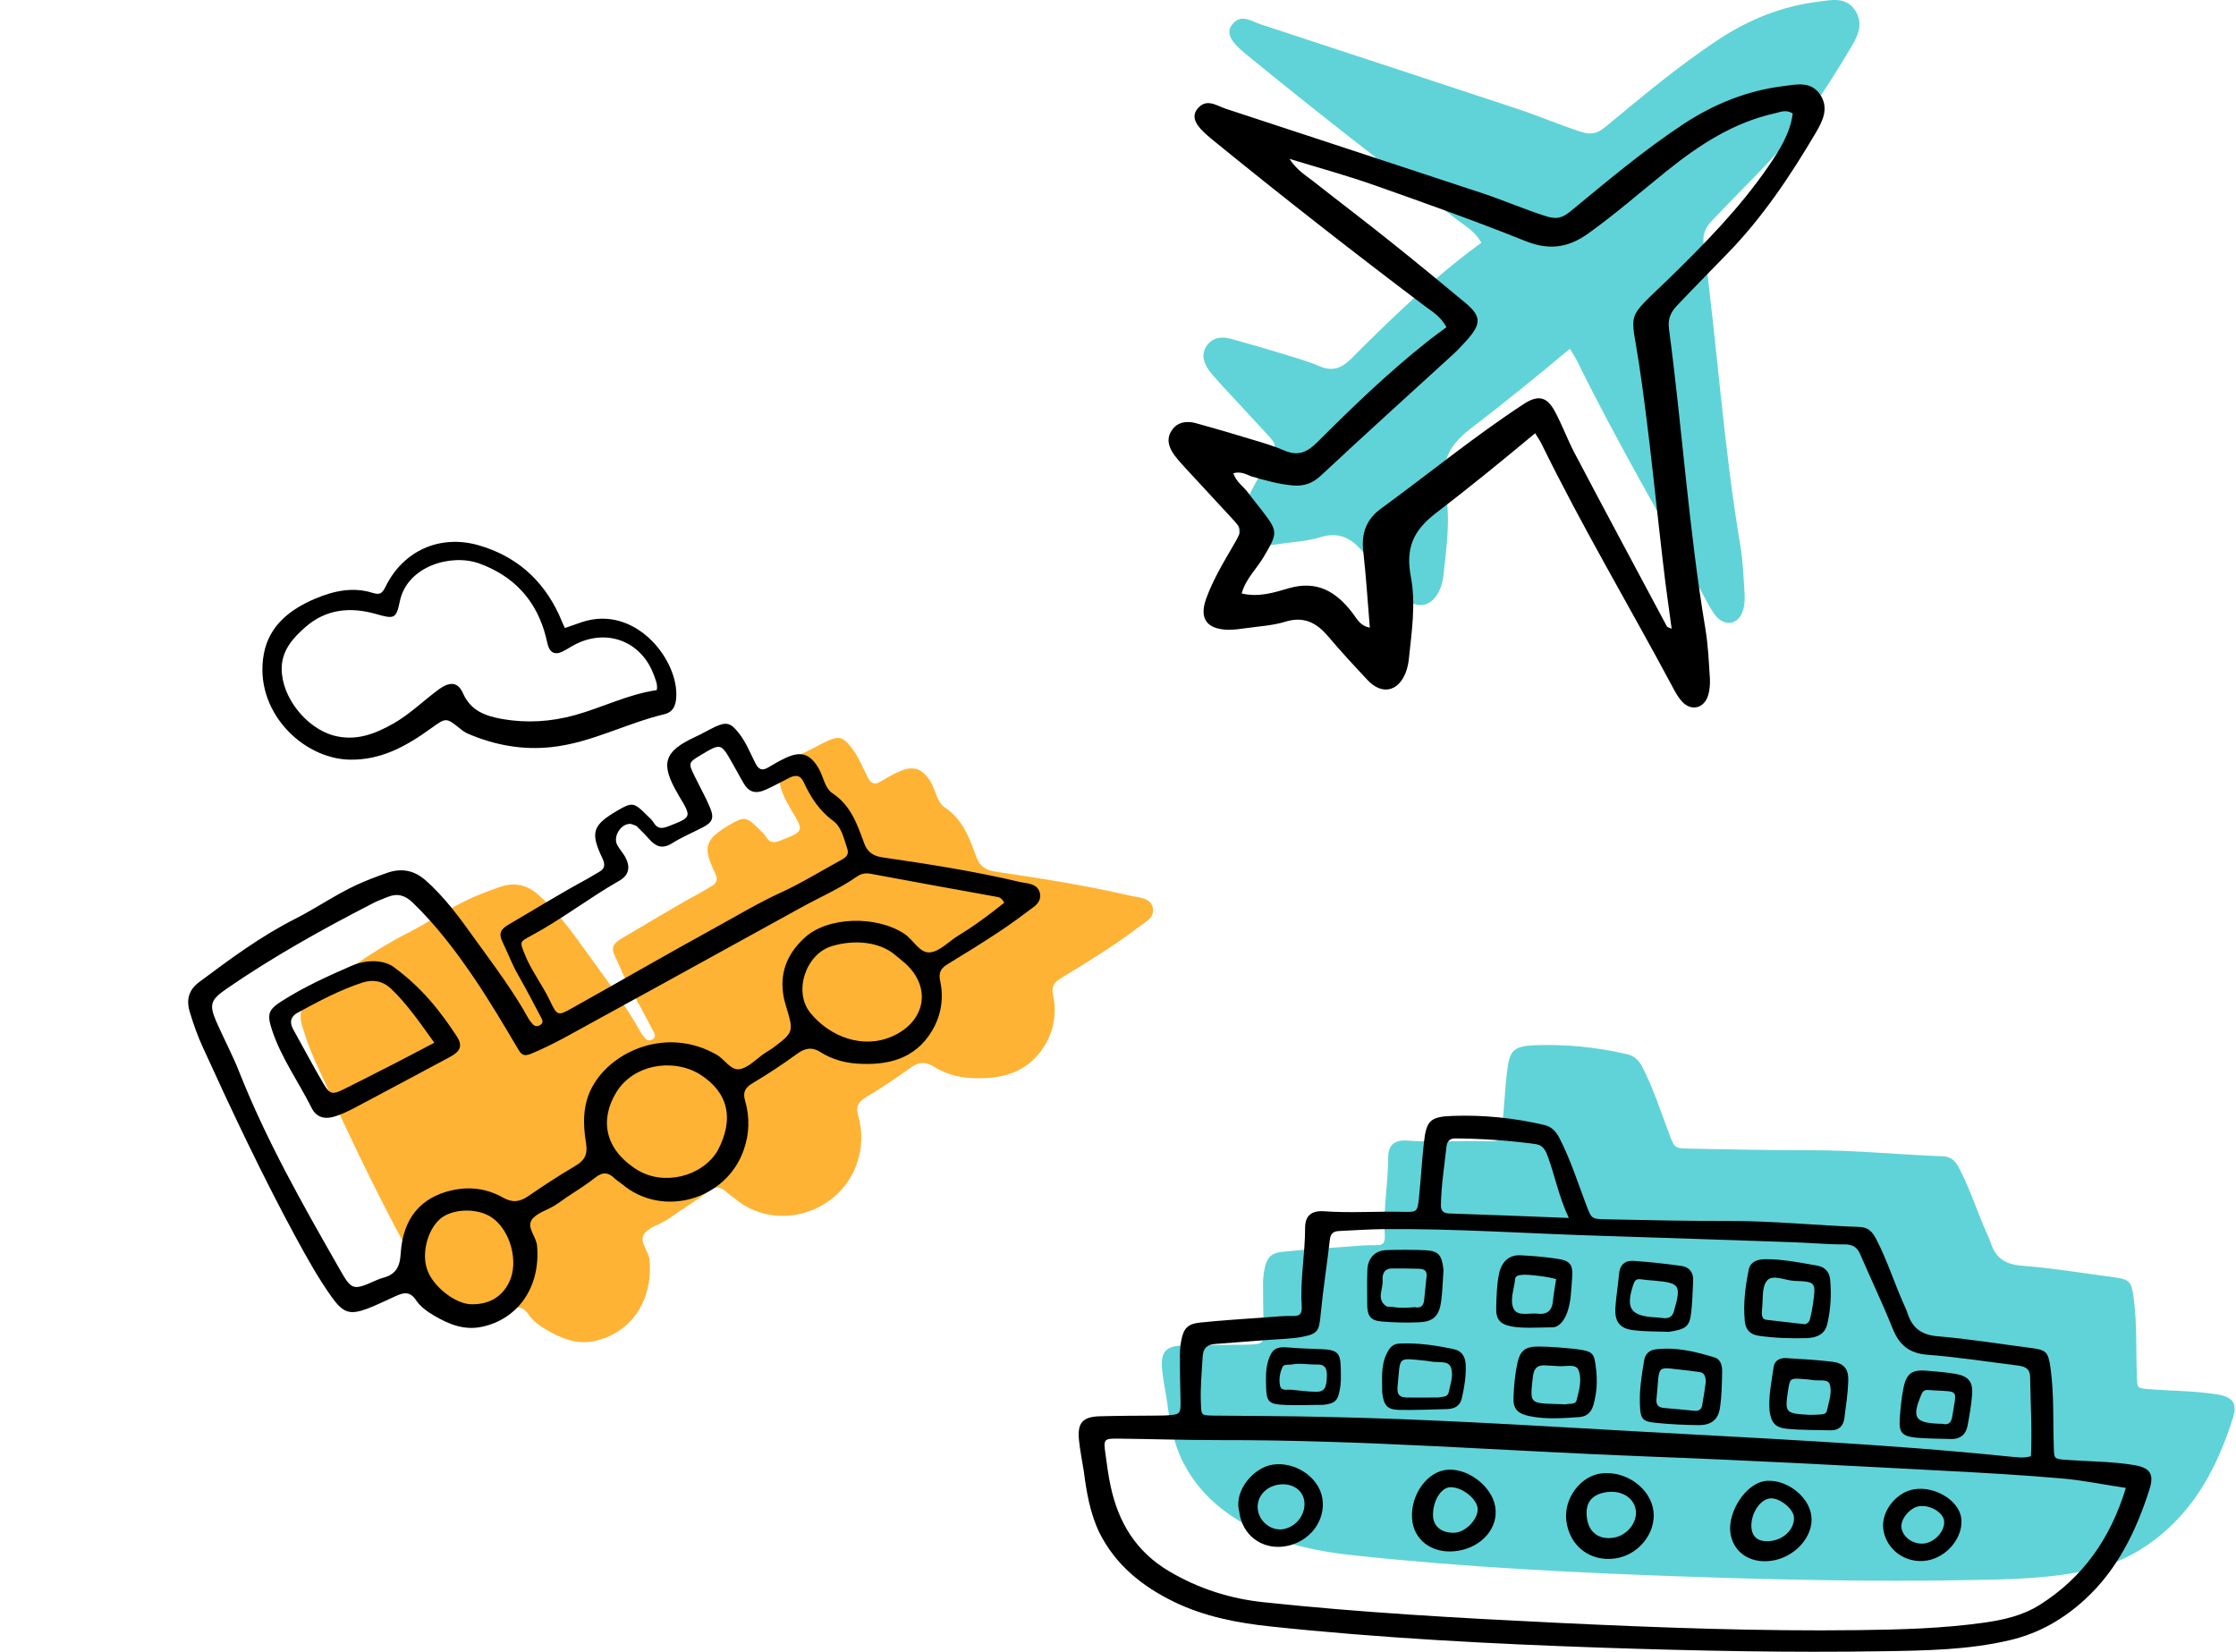<?xml version="1.0" encoding="UTF-8"?> <svg xmlns="http://www.w3.org/2000/svg" width="199" height="147" viewBox="0 0 199 147" fill="none"> <path d="M165.112 0.935C164.293 -0.326 162.969 0.005 161.835 0.147C158.621 0.541 155.675 1.723 152.965 3.503C149.404 5.85 146.143 8.592 142.866 11.302C142.172 11.869 141.637 12.026 140.739 11.743C138.832 11.128 137.005 10.341 135.114 9.71C127.473 7.19 119.832 4.669 112.191 2.164C111.356 1.896 110.442 1.171 109.654 2.195C109.103 2.904 109.481 3.676 110.836 4.779C117.075 9.884 123.424 14.831 129.852 19.683C130.514 20.188 131.27 20.597 131.837 21.605C131.207 22.078 130.608 22.503 130.041 22.96C126.591 25.686 123.424 28.742 120.32 31.862C119.359 32.823 118.556 33.091 117.342 32.555C116.429 32.161 115.468 31.893 114.507 31.594C112.852 31.09 111.198 30.602 109.528 30.145C108.709 29.924 107.889 30.034 107.385 30.791C106.865 31.563 107.133 32.335 107.637 33.012C107.921 33.39 108.236 33.737 108.551 34.084C109.906 35.549 111.261 37.014 112.616 38.479C113.687 39.629 113.687 39.629 112.884 41C111.97 42.56 111.04 44.104 110.442 45.789C109.812 47.523 110.489 48.468 112.348 48.531C112.947 48.547 113.545 48.468 114.128 48.373C115.247 48.216 116.397 48.153 117.468 47.822C119.139 47.286 120.273 47.885 121.313 49.13C122.431 50.453 123.613 51.713 124.779 52.99C126.039 54.344 127.489 54.077 128.182 52.375C128.324 52.013 128.418 51.603 128.466 51.209C128.718 48.752 129.111 46.262 128.655 43.836C128.182 41.331 128.781 39.755 130.86 38.164C133.806 35.911 136.69 33.564 139.715 31.043C139.998 31.531 140.203 31.799 140.345 32.098C143.921 39.393 148.065 46.373 151.909 53.541C152.161 54.014 152.413 54.486 152.76 54.88C153.563 55.778 154.713 55.558 155.092 54.407C155.265 53.919 155.296 53.352 155.265 52.832C155.17 51.367 155.123 49.902 154.871 48.468C153.39 39.614 152.807 30.633 151.625 21.747C151.499 20.786 151.815 20.203 152.366 19.636C153.831 18.092 155.328 16.58 156.809 15.051C159.944 11.837 162.418 8.135 164.686 4.291C165.301 3.298 165.9 2.148 165.112 0.935Z" fill="#60D3D8"></path> <path d="M136.627 38.556C133.602 41.077 130.719 43.425 127.773 45.678C125.709 47.269 125.094 48.844 125.567 51.35C126.024 53.76 125.63 56.265 125.378 58.723C125.33 59.117 125.236 59.511 125.094 59.889C124.401 61.59 122.951 61.858 121.691 60.503C120.509 59.243 119.328 57.967 118.209 56.643C117.169 55.414 116.035 54.816 114.365 55.336C113.294 55.666 112.143 55.73 111.025 55.887C110.442 55.966 109.827 56.06 109.245 56.045C107.385 55.981 106.724 55.036 107.338 53.303C107.953 51.602 108.882 50.058 109.78 48.514C110.584 47.127 110.568 47.127 109.512 45.993C108.157 44.528 106.803 43.062 105.448 41.597C105.132 41.251 104.817 40.904 104.534 40.526C104.03 39.848 103.762 39.076 104.282 38.304C104.786 37.548 105.605 37.438 106.424 37.658C108.094 38.115 109.749 38.604 111.403 39.108C112.364 39.391 113.325 39.675 114.239 40.069C115.452 40.605 116.256 40.321 117.217 39.376C120.32 36.272 123.487 33.215 126.938 30.474C127.505 30.017 128.103 29.592 128.734 29.119C128.182 28.111 127.41 27.701 126.748 27.197C120.32 22.345 113.971 17.382 107.732 12.293C106.393 11.19 105.999 10.434 106.55 9.709C107.354 8.685 108.268 9.41 109.087 9.677C116.728 12.182 124.369 14.703 132.011 17.224C133.901 17.854 135.729 18.658 137.635 19.256C138.549 19.54 139.069 19.383 139.762 18.815C143.055 16.105 146.3 13.364 149.861 11.017C152.587 9.236 155.517 8.055 158.731 7.661C159.881 7.519 161.189 7.188 162.008 8.448C162.796 9.646 162.197 10.796 161.599 11.82C159.33 15.664 156.856 19.367 153.721 22.581C152.24 24.109 150.743 25.622 149.278 27.166C148.727 27.748 148.412 28.316 148.538 29.277C149.719 38.178 150.302 47.143 151.783 55.997C152.02 57.431 152.083 58.912 152.177 60.361C152.209 60.881 152.161 61.449 152.004 61.937C151.61 63.087 150.476 63.308 149.672 62.41C149.325 62.016 149.058 61.527 148.821 61.07C144.993 53.918 140.833 46.922 137.257 39.628C137.115 39.313 136.926 39.045 136.627 38.556ZM109.764 42.117C110.048 42.936 110.663 43.283 111.041 43.803C111.435 44.339 111.86 44.843 112.27 45.378C113.766 47.316 113.735 47.411 112.459 49.569C111.828 50.641 110.867 51.507 110.505 52.815C112.017 53.177 113.388 52.736 114.68 52.358C117.217 51.617 118.918 52.657 120.368 54.548C120.762 55.052 121.029 55.698 121.912 55.855C121.723 53.555 121.581 51.318 121.329 49.081C121.14 47.474 121.597 46.213 122.92 45.252C127.158 42.164 131.223 38.824 135.634 35.941C136.895 35.122 137.682 35.295 138.391 36.634C139.022 37.8 139.479 39.061 140.093 40.242C142.819 45.426 145.592 50.578 148.349 55.745C148.396 55.824 148.553 55.855 148.774 55.95C148.585 54.516 148.38 53.146 148.207 51.775C147.419 45.315 146.836 38.84 145.875 32.396C145.135 27.528 144.63 28.568 148.49 24.834C151.689 21.714 154.808 18.547 157.345 14.861C158.353 13.396 159.314 11.899 159.551 10.103C158.952 9.709 158.448 9.977 157.944 10.087C154.273 10.906 151.232 12.891 148.349 15.207C146.017 17.082 143.764 19.052 141.322 20.8C139.526 22.077 137.824 22.281 135.745 21.446C131.302 19.666 126.796 18.059 122.274 16.468C119.911 15.633 117.484 14.971 114.759 14.136C115.436 15.16 116.177 15.585 116.823 16.09C119.123 17.901 121.455 19.666 123.739 21.494C125.976 23.274 128.182 25.102 130.388 26.929C131.822 28.127 131.853 28.788 130.593 30.222C130.199 30.663 129.789 31.104 129.348 31.514C125.425 35.106 121.47 38.667 117.579 42.306C116.823 43.015 116.067 43.283 115.074 43.204C113.798 43.094 112.585 42.747 111.387 42.401C110.899 42.212 110.442 41.928 109.764 42.117Z" fill="black"></path> <path d="M197.236 124.08C195.26 123.777 193.26 123.789 191.272 123.631C190.193 123.546 190.217 123.546 190.181 122.528C190.084 120.176 190.205 117.825 189.89 115.485C189.684 114.006 189.514 113.861 188.108 113.667C185.368 113.303 182.641 112.855 179.889 112.636C178.459 112.515 177.622 111.958 177.186 110.648C177.077 110.309 176.919 109.982 176.774 109.654C175.95 107.788 175.331 105.824 174.386 104.006C174.058 103.375 173.695 102.927 172.895 102.903C169.016 102.769 165.149 102.357 161.258 102.369C157.633 102.381 154.009 102.284 150.372 102.224C149.015 102.199 149.039 102.163 148.566 100.939C147.802 98.939 147.16 96.878 146.166 94.963C145.863 94.369 145.475 93.981 144.82 93.823C142.117 93.193 139.365 92.914 136.602 93.023C134.662 93.108 134.347 93.484 134.117 95.423C133.935 97.048 133.862 98.684 133.68 100.308C133.547 101.569 133.511 101.581 132.298 101.557C129.947 101.496 127.607 101.69 125.256 101.508C124.116 101.424 123.546 101.896 123.546 102.987C123.546 105.291 123.098 107.569 123.243 109.873C123.28 110.491 123.195 110.842 122.455 110.818C121.692 110.794 120.928 110.867 120.164 110.927C118.176 111.073 116.188 111.194 114.2 111.4C113.085 111.509 112.721 111.921 112.515 113.061C112.443 113.461 112.406 113.873 112.406 114.285C112.406 115.558 112.43 116.843 112.455 118.116C112.491 119.57 112.479 119.607 111.085 119.667C110.83 119.679 110.576 119.679 110.321 119.679C108.636 119.704 106.951 119.691 105.266 119.74C103.739 119.788 103.278 120.322 103.424 121.885C103.521 122.807 103.703 123.704 103.848 124.613C104.091 126.492 104.406 128.359 105.266 130.08C106.709 132.953 109.048 134.844 111.897 136.226C114.612 137.547 117.522 138.105 120.479 138.42C130.298 139.474 140.165 139.971 150.033 140.311C158.361 140.602 166.688 140.771 175.016 140.626C178.786 140.565 182.556 140.517 186.277 139.644C188.859 139.038 191.017 137.802 192.944 136.044C195.878 133.365 197.527 129.934 198.715 126.237C199.139 124.867 198.739 124.31 197.236 124.08Z" fill="#60D3D8"></path> <path d="M96.454 130.916C96.308 130.007 96.126 129.098 96.029 128.189C95.872 126.637 96.332 126.092 97.872 126.043C99.557 125.995 101.242 125.995 102.927 125.982C103.181 125.982 103.436 125.982 103.69 125.97C105.084 125.898 105.096 125.873 105.06 124.419C105.024 123.146 105.012 121.861 105.012 120.588C105.012 120.176 105.048 119.764 105.121 119.364C105.327 118.224 105.678 117.824 106.806 117.703C108.794 117.497 110.782 117.376 112.77 117.23C113.533 117.17 114.297 117.097 115.061 117.121C115.8 117.146 115.885 116.794 115.849 116.176C115.703 113.873 116.152 111.594 116.152 109.278C116.152 108.187 116.721 107.715 117.861 107.799C120.213 107.969 122.564 107.787 124.904 107.848C126.116 107.872 126.152 107.86 126.286 106.599C126.455 104.975 126.54 103.339 126.722 101.714C126.94 99.763 127.255 99.387 129.207 99.314C131.971 99.205 134.722 99.484 137.426 100.114C138.08 100.272 138.456 100.66 138.771 101.254C139.765 103.169 140.408 105.218 141.171 107.23C141.644 108.466 141.62 108.49 142.978 108.515C146.602 108.587 150.226 108.672 153.863 108.66C157.754 108.648 161.621 109.06 165.5 109.194C166.3 109.218 166.664 109.666 166.991 110.297C167.937 112.115 168.555 114.079 169.379 115.945C169.525 116.273 169.682 116.6 169.791 116.939C170.228 118.249 171.076 118.818 172.495 118.927C175.246 119.158 177.974 119.606 180.713 119.958C182.131 120.14 182.289 120.297 182.495 121.776C182.822 124.116 182.701 126.467 182.786 128.819C182.822 129.825 182.798 129.837 183.877 129.922C185.865 130.068 187.865 130.055 189.841 130.371C191.344 130.601 191.744 131.158 191.296 132.565C190.108 136.262 188.459 139.692 185.526 142.371C183.598 144.129 181.441 145.365 178.859 145.972C175.137 146.844 171.367 146.893 167.597 146.953C159.269 147.087 150.942 146.917 142.614 146.638C132.747 146.299 122.891 145.79 113.061 144.747C110.103 144.432 107.194 143.874 104.478 142.553C101.642 141.171 99.29 139.28 97.847 136.407C97.011 134.662 96.696 132.795 96.454 130.916ZM189.199 132.419C187.174 132.116 185.32 131.728 183.441 131.571C179.974 131.268 176.507 131.074 173.028 130.892C164.3 130.431 155.572 129.958 146.832 129.631C134.116 129.146 121.413 128.14 108.672 128.164C105.606 128.164 102.539 128.067 99.472 128.031C98.26 128.019 98.199 128.092 98.381 129.364C98.514 130.334 98.635 131.304 98.841 132.249C99.532 135.486 101.096 138.092 104.054 139.838C106.672 141.389 109.472 142.274 112.442 142.59C121.194 143.523 129.983 144.008 138.759 144.432C147.645 144.856 156.53 145.184 165.427 145.074C169.161 145.026 172.895 144.929 176.592 144.408C178.301 144.165 179.998 143.79 181.525 142.832C185.404 140.383 187.829 136.904 189.199 132.419ZM180.75 129.595C180.859 127.231 180.713 124.891 180.677 122.552C180.665 121.691 180.083 121.594 179.453 121.509C176.81 121.182 174.179 120.77 171.525 120.564C169.925 120.443 169.04 119.703 168.458 118.273C167.561 116.042 166.53 113.873 165.573 111.666C165.306 111.036 164.93 110.745 164.191 110.745C162.712 110.757 161.233 110.612 159.754 110.563C153.984 110.357 148.214 110.163 142.432 109.981C135.995 109.788 129.571 109.327 123.122 109.387C121.801 109.4 120.467 109.497 119.146 109.557C118.685 109.581 118.418 109.775 118.358 110.297C118.103 112.527 117.752 114.757 117.534 117C117.4 118.43 117.291 118.697 115.946 118.964C115.449 119.061 114.939 119.109 114.43 119.146C112.345 119.267 110.248 119.461 108.163 119.606C107.424 119.655 107.072 119.982 107.036 120.746C106.951 122.128 106.818 123.497 106.878 124.879C106.915 125.946 106.891 125.958 107.945 125.982C111.17 126.019 114.394 126.019 117.606 126.092C126.819 126.273 136.007 126.843 145.208 127.364C156.384 127.995 167.585 128.48 178.737 129.619C179.38 129.667 180.047 129.813 180.75 129.595ZM139.62 108.393C138.735 106.502 138.395 104.696 137.777 102.987C137.583 102.442 137.353 101.92 136.698 101.823C134.322 101.496 131.922 101.338 129.522 101.314C129.037 101.314 128.783 101.557 128.734 102.054C128.54 103.775 128.274 105.496 128.237 107.23C128.225 107.703 128.407 107.969 128.952 107.993C132.419 108.103 135.886 108.248 139.62 108.393Z" fill="black"></path> <path d="M139.402 135.352C139.147 133.364 140.675 131.316 142.566 131.122C144.772 130.891 146.93 132.491 147.16 134.516C147.378 136.48 145.778 138.431 143.717 138.698C141.511 139.001 139.681 137.583 139.402 135.352ZM145.572 134.334C145.366 133.207 144.19 132.564 142.832 132.819C141.535 133.061 141.002 133.898 141.269 135.292C141.487 136.455 142.408 137.061 143.645 136.843C144.845 136.637 145.778 135.425 145.572 134.334Z" fill="black"></path> <path d="M129.802 138.007C127.741 138.358 126.032 137.303 125.716 135.509C125.365 133.449 126.735 131.182 128.529 130.842C130.408 130.479 132.771 132.176 133.074 134.103C133.378 135.934 131.935 137.643 129.802 138.007ZM129.45 136.406C130.432 136.37 131.547 135.206 131.511 134.285C131.474 133.388 130.092 132.309 129.05 132.358C128.238 132.394 127.498 133.618 127.535 134.891C127.559 135.849 128.311 136.455 129.45 136.406Z" fill="black"></path> <path d="M110.285 134.504C109.8 132.637 111.594 130.588 113.279 130.346C115.23 130.055 117.34 131.425 117.679 133.291C118.043 135.316 116.54 137.304 114.285 137.631C112.309 137.898 110.551 136.661 110.285 134.504ZM111.957 134.443C112.151 135.498 113.194 136.261 114.2 136.091C115.412 135.885 116.273 134.697 116.067 133.51C115.897 132.516 114.867 131.922 113.703 132.14C112.515 132.358 111.764 133.364 111.957 134.443Z" fill="black"></path> <path d="M157.548 138.916C155.657 139.134 154.202 138.079 153.996 136.358C153.778 134.54 155.39 131.909 157.257 131.788C159.015 131.667 161.015 133.182 161.209 134.928C161.427 136.77 159.682 138.673 157.548 138.916ZM157.645 137.134C158.833 136.976 159.73 136.019 159.657 135.013C159.597 134.249 158.348 133.267 157.536 133.352C156.615 133.437 155.778 134.77 155.875 135.97C155.96 136.867 156.578 137.279 157.645 137.134Z" fill="black"></path> <path d="M174.543 135.074C174.785 136.747 173.318 138.577 171.5 138.88C169.621 139.196 167.851 137.923 167.609 136.08C167.403 134.529 168.736 132.807 170.349 132.541C172.203 132.238 174.312 133.523 174.543 135.074ZM171.33 137.353C172.3 137.183 173.149 136.153 173.015 135.304C172.894 134.577 171.755 133.91 170.821 134.044C169.961 134.165 169.088 135.244 169.233 136.008C169.391 136.88 170.373 137.511 171.33 137.353Z" fill="black"></path> <path d="M160.917 119.084C159.451 119.133 157.972 119.084 156.517 118.878C155.753 118.769 155.353 118.333 155.281 117.557C155.135 116.017 155.329 114.502 155.632 113.011C155.766 112.308 156.372 112.078 157.038 112.066C158.626 112.041 160.178 112.369 161.73 112.635C162.408 112.757 162.821 113.193 162.881 113.884C163.002 115.205 162.93 116.527 162.627 117.824C162.408 118.745 161.742 119.012 160.917 119.084ZM160.602 117.848C160.845 117.824 161.027 117.642 161.087 117.387C161.196 116.951 161.293 116.49 161.354 116.042C161.621 114.102 161.621 114.066 159.693 113.993C158.857 113.957 157.742 113.363 157.245 113.993C156.76 114.611 156.929 115.727 156.808 116.636C156.796 116.733 156.808 116.842 156.808 116.939C156.808 117.23 156.929 117.436 157.232 117.46C158.335 117.593 159.439 117.715 160.602 117.848Z" fill="black"></path> <path d="M145.972 125.435C145.851 123.799 146.105 122.441 146.323 121.084C146.42 120.502 146.772 120.162 147.329 120.09C149.148 119.859 150.881 120.284 152.59 120.805C153.148 120.975 153.281 121.556 153.269 122.078C153.245 123.144 153.233 124.223 153.075 125.278C152.918 126.357 152.287 126.842 151.16 126.829C149.887 126.817 148.614 126.757 147.342 126.623C146.251 126.526 146.045 126.26 145.972 125.435ZM151.815 122.963C151.79 122.308 151.572 122.15 151.221 122.102C150.918 122.065 150.614 122.017 150.311 121.981C147.22 121.678 147.754 121.229 147.426 124.502C147.378 124.999 147.56 125.254 148.081 125.302C148.99 125.375 149.899 125.472 150.821 125.557C151.172 125.593 151.427 125.435 151.487 125.084C151.633 124.296 151.742 123.496 151.815 122.963Z" fill="black"></path> <path d="M157.487 125.558C157.378 124.273 157.669 122.964 157.85 121.655C157.935 121.061 158.432 120.831 158.99 120.867C160.36 120.952 161.741 121.025 163.111 121.194C164.105 121.328 164.53 121.837 164.493 122.891C164.457 124.007 164.287 125.122 164.142 126.237C164.045 126.952 163.608 127.316 162.881 127.292C161.608 127.255 160.323 127.279 159.063 127.158C157.996 127.061 157.632 126.625 157.487 125.558ZM161.984 125.885C162.238 125.861 162.529 125.861 162.59 125.546C162.76 124.758 163.087 123.91 162.832 123.17C162.663 122.685 161.826 122.916 161.293 122.819C160.99 122.758 160.687 122.746 160.384 122.722C159.317 122.649 159.305 122.673 159.135 123.74C158.832 125.716 158.893 125.788 160.917 125.91C161.269 125.934 161.62 125.898 161.984 125.885Z" fill="black"></path> <path d="M142.007 121.509C142.213 122.988 142.092 123.994 141.825 124.988C141.656 125.631 141.268 126.067 140.552 126.115C139.074 126.212 137.595 126.334 136.128 126.031C135.073 125.812 134.661 125.4 134.698 124.382C134.734 123.364 134.831 122.333 135.037 121.339C135.291 120.164 135.764 119.824 136.989 119.836C138.055 119.848 139.134 119.945 140.189 120.054C141.716 120.236 141.862 120.406 142.007 121.509ZM139.328 124.988C139.716 124.867 140.201 125.061 140.322 124.588C140.552 123.703 140.819 122.721 140.468 121.897C140.237 121.351 139.352 121.63 138.746 121.582C138.395 121.558 138.031 121.545 137.68 121.521C136.916 121.448 136.516 121.655 136.419 122.564C136.164 124.891 136.104 124.879 138.492 124.952C138.783 124.952 139.086 124.976 139.328 124.988Z" fill="black"></path> <path d="M128.468 113.024C128.407 113.812 128.395 114.891 128.238 115.946C128.056 117.146 127.51 117.631 126.298 117.679C125.183 117.728 124.056 117.703 122.953 117.606C121.971 117.521 121.68 117.109 121.68 116.091C121.68 115.073 121.656 114.055 121.692 113.036C121.728 111.982 122.359 111.291 123.377 111.254C124.541 111.218 125.716 111.218 126.88 111.267C128.007 111.327 128.335 111.679 128.468 113.024ZM125.922 116.334C126.468 116.455 126.698 116.176 126.747 115.691C126.819 114.976 126.892 114.273 126.965 113.558C127.013 113.073 126.71 112.927 126.31 112.915C125.498 112.891 124.674 112.879 123.862 112.891C123.159 112.903 123.013 113.424 123.05 113.958C123.11 114.721 122.48 115.594 123.34 116.224C123.486 116.334 123.741 116.273 123.947 116.309C124.601 116.431 125.268 116.382 125.922 116.334Z" fill="black"></path> <path d="M138.166 118.127C136.699 118.139 135.62 118.236 134.565 118.054C133.499 117.86 133.135 117.436 133.159 116.393C133.184 115.375 133.208 114.357 133.414 113.351C133.632 112.32 134.287 111.678 135.269 111.714C136.384 111.763 137.511 111.86 138.614 112.03C139.79 112.211 140.02 112.575 139.911 113.824C139.826 114.842 139.826 115.872 139.463 116.842C139.172 117.642 138.663 118.139 138.166 118.127ZM138.493 113.836C137.826 113.618 135.887 113.387 135.438 113.46C135.184 113.496 134.881 113.508 134.844 113.824C134.759 114.733 134.323 115.751 134.735 116.515C135.099 117.181 136.153 116.818 136.893 116.915C137.572 117 138.081 116.721 138.19 115.945C138.263 115.23 138.384 114.527 138.493 113.836Z" fill="black"></path> <path d="M148.518 118.529C147.706 118.492 146.53 118.517 145.378 118.383C144.154 118.238 143.693 117.62 143.766 116.395C143.827 115.377 144.009 114.371 144.093 113.365C144.166 112.528 144.651 112.165 145.403 112.213C146.821 112.31 148.239 112.468 149.645 112.662C150.312 112.759 150.724 113.219 150.688 113.959C150.639 114.929 150.627 115.886 150.506 116.844C150.373 118.032 150.057 118.311 148.518 118.529ZM148.142 117.317C148.603 117.317 148.857 117.147 148.991 116.65C149.633 114.371 149.524 114.177 147.221 113.971C146.809 113.935 146.409 113.91 146.009 113.85C145.621 113.789 145.475 113.983 145.366 114.31C144.651 116.468 145.1 117.123 147.391 117.244C147.633 117.256 147.888 117.292 148.142 117.317Z" fill="black"></path> <path d="M173.73 128.067C172.663 128.03 171.584 128.043 170.518 127.946C169.281 127.824 168.99 127.473 169.075 126.285C169.136 125.364 169.221 124.442 169.402 123.545C169.669 122.2 170.19 121.86 171.56 121.994C172.372 122.066 173.197 122.127 173.997 122.26C175.197 122.466 175.609 122.976 175.512 124.139C175.439 125.048 175.282 125.97 175.112 126.867C174.979 127.606 174.53 128.055 173.73 128.067ZM172.906 126.721C173.439 126.855 173.669 126.552 173.742 126.091C174.13 123.606 174.409 123.873 172.118 123.739C171.912 123.727 171.706 123.703 171.512 123.703C171.221 123.703 171.087 123.873 170.978 124.151C170.142 126.176 170.409 126.624 172.615 126.709C172.712 126.697 172.809 126.709 172.906 126.721Z" fill="black"></path> <path d="M123.013 123.91C123.025 122.795 122.856 121.57 123.437 120.419C123.692 119.909 123.971 119.594 124.565 119.57C126.201 119.497 127.813 119.728 129.413 120.079C130.104 120.225 130.407 120.746 130.444 121.437C130.492 122.467 130.323 123.473 130.092 124.467C129.947 125.098 129.462 125.376 128.844 125.401C127.377 125.437 125.898 125.51 124.419 125.473C123.437 125.425 123.134 125.037 123.013 123.91ZM128.019 124.37C128.395 124.286 128.832 124.358 128.929 123.91C129.086 123.158 129.401 122.346 129.11 121.655C128.856 121.073 128.019 121.279 127.438 121.182C127.292 121.158 127.135 121.134 126.977 121.11C124.274 120.855 124.662 120.625 124.383 123.376C124.31 124.079 124.528 124.358 125.159 124.37C126.116 124.395 127.086 124.37 128.019 124.37Z" fill="black"></path> <path d="M117.789 125.025C116.565 125.025 115.28 125.097 114.007 125.012C112.916 124.94 112.722 124.649 112.685 123.534C112.661 122.721 112.625 121.897 112.867 121.097C113.195 120.042 113.595 119.824 114.673 119.921C115.643 120.006 116.601 120.03 117.571 120.067C119.062 120.127 119.316 120.394 119.328 121.873C119.34 122.491 119.365 123.097 119.231 123.703C119.062 124.673 118.795 124.903 117.789 125.025ZM114.964 121.436C114.601 121.473 114.273 121.4 114.152 121.642C113.91 122.152 113.813 122.721 113.91 123.267C114.007 123.837 114.528 123.643 114.904 123.679C115.655 123.752 116.419 123.861 117.171 123.861C117.886 123.861 118.068 123.485 118.092 122.43C118.104 121.824 117.934 121.412 117.268 121.436C116.468 121.461 115.655 121.279 114.964 121.436Z" fill="black"></path> <path d="M101.439 79.87C101.227 79.825 101.003 79.803 100.791 79.758C96.761 78.813 92.676 78.178 88.589 77.571C87.717 77.437 87.202 77.088 86.905 76.299C86.291 74.623 85.718 72.953 84.094 71.864C83.371 71.384 83.288 70.345 82.833 69.601C82.083 68.351 81.281 68.093 79.951 68.694C79.413 68.94 78.884 69.25 78.372 69.555C77.819 69.881 77.502 69.732 77.223 69.176C76.764 68.252 76.377 67.279 75.723 66.468C75.019 65.584 74.649 65.48 73.632 65.945C73.035 66.217 72.476 66.555 71.89 66.833C69.07 68.137 68.735 69.208 70.333 71.926C70.366 71.974 70.38 72.027 70.413 72.074C71.569 73.997 71.559 73.962 69.532 74.778C68.936 75.021 68.523 75.071 68.16 74.452C67.999 74.184 67.721 73.969 67.495 73.738C66.447 72.676 66.223 72.654 64.968 73.385C62.731 74.706 62.504 75.348 63.63 77.668C63.892 78.23 63.84 78.586 63.306 78.878C62.92 79.091 62.561 79.334 62.182 79.535C59.826 80.804 57.567 82.216 55.26 83.556C54.504 84.005 54.387 84.398 54.74 85.115C55.214 86.091 55.586 87.115 56.136 88.061C56.841 89.285 57.491 90.553 58.154 91.799C58.287 92.037 58.407 92.297 58.074 92.495C57.795 92.649 57.566 92.609 57.37 92.351C57.267 92.219 57.157 92.098 57.071 91.961C55.699 89.473 53.992 87.212 52.333 84.918C50.967 83.026 49.614 81.112 47.822 79.557C46.822 78.7 45.687 78.507 44.464 78.945C43.54 79.271 42.628 79.603 41.724 80.028C39.837 80.908 38.133 82.098 36.29 83.033C33.209 84.591 30.453 86.626 27.712 88.685C26.825 89.342 26.564 90.203 26.888 91.287C27.216 92.39 27.604 93.466 28.075 94.501C30.648 100.15 33.291 105.78 36.255 111.235C37.263 113.104 38.29 114.969 39.536 116.705C40.554 118.135 41.129 118.325 42.724 117.725C43.537 117.411 44.33 117.027 45.11 116.666C45.831 116.331 46.456 116.089 47.054 117.002C47.431 117.569 48.069 118.016 48.67 118.369C49.952 119.118 51.302 119.668 52.854 119.356C56.03 118.71 58.131 115.892 57.808 112.142C57.742 111.335 56.862 110.53 57.323 109.841C57.728 109.225 58.665 108.981 59.361 108.557C59.725 108.332 60.084 108.06 60.443 107.817C61.303 107.234 62.196 106.699 63.002 106.056C63.657 105.521 64.162 105.597 64.714 106.144C64.869 106.29 65.054 106.409 65.367 106.643C68.988 109.713 74.682 108.038 76.248 103.587C76.75 102.166 76.78 100.688 76.364 99.24C76.147 98.466 76.386 98.067 77.041 97.665C78.386 96.851 79.717 95.984 80.993 95.057C81.7 94.536 82.335 94.434 83.075 94.909C84.068 95.54 85.191 95.86 86.321 95.931C89.013 96.095 91.449 95.553 92.98 93.037C93.803 91.677 94.055 90.146 93.73 88.616C93.551 87.775 93.804 87.429 94.429 87.054C95.912 86.154 97.389 85.237 98.846 84.278C99.933 83.555 100.993 82.773 102.037 81.997C102.438 81.704 102.736 81.279 102.589 80.723C102.391 80.153 101.937 79.986 101.439 79.87Z" fill="#FFB334"></path> <path d="M55.358 105.377C55.046 105.142 54.861 105.024 54.706 104.877C54.154 104.331 53.654 104.272 52.993 104.79C52.188 105.433 51.295 105.968 50.434 106.551C50.076 106.794 49.734 107.061 49.353 107.291C48.656 107.715 47.713 107.97 47.314 108.575C46.871 109.259 47.734 110.069 47.799 110.876C48.122 114.626 46.021 117.444 42.846 118.089C41.293 118.402 39.944 117.852 38.662 117.102C38.06 116.75 37.422 116.303 37.045 115.736C36.447 114.823 35.823 115.064 35.102 115.4C34.31 115.755 33.528 116.145 32.715 116.459C31.126 117.047 30.552 116.858 29.527 115.439C28.292 113.709 27.266 111.844 26.246 109.969C23.289 104.503 20.639 98.884 18.066 93.234C17.584 92.194 17.208 91.124 16.879 90.021C16.555 88.936 16.828 88.082 17.703 87.419C20.455 85.366 23.201 83.324 26.282 81.767C28.124 80.832 29.829 79.642 31.715 78.761C32.614 78.348 33.532 78.005 34.455 77.679C35.69 77.247 36.814 77.434 37.813 78.291C39.594 79.839 40.954 81.743 42.325 83.652C43.983 85.946 45.69 88.207 47.062 90.695C47.142 90.843 47.258 90.953 47.361 91.085C47.557 91.343 47.798 91.389 48.066 91.229C48.399 91.031 48.278 90.771 48.145 90.533C47.482 89.287 46.832 88.019 46.128 86.794C45.578 85.849 45.205 84.825 44.732 83.849C44.379 83.132 44.502 82.728 45.252 82.29C47.559 80.95 49.817 79.538 52.173 78.269C52.559 78.056 52.929 77.82 53.297 77.612C53.831 77.32 53.883 76.964 53.621 76.402C52.513 74.077 52.723 73.44 54.971 72.126C56.232 71.383 56.439 71.41 57.497 72.478C57.723 72.709 58.002 72.924 58.163 73.192C58.526 73.811 58.945 73.75 59.534 73.518C61.567 72.72 61.572 72.737 60.416 70.815C60.383 70.767 60.368 70.714 60.336 70.666C58.738 67.948 59.073 66.877 61.893 65.573C62.489 65.301 63.049 64.964 63.635 64.686C64.651 64.22 65.022 64.324 65.725 65.208C66.38 66.02 66.761 67.003 67.225 67.916C67.51 68.49 67.833 68.627 68.375 68.295C68.887 67.99 69.41 67.691 69.954 67.434C71.29 66.822 72.086 67.091 72.835 68.341C73.291 69.085 73.374 70.124 74.097 70.604C75.727 71.682 76.294 73.363 76.907 75.04C77.198 75.84 77.713 76.188 78.592 76.311C82.685 76.907 86.77 77.542 90.794 78.498C91.006 78.543 91.23 78.565 91.442 78.61C91.945 78.715 92.4 78.882 92.54 79.449C92.687 80.005 92.396 80.419 91.988 80.723C90.939 81.511 89.895 82.287 88.797 83.004C87.341 83.963 85.863 84.88 84.381 85.78C83.756 86.155 83.496 86.512 83.681 87.342C84.007 88.872 83.754 90.404 82.932 91.763C81.412 94.286 78.958 94.833 76.272 94.657C75.131 94.58 74.008 94.26 73.026 93.635C72.286 93.16 71.651 93.262 70.944 93.783C69.668 94.711 68.349 95.584 66.992 96.391C66.326 96.787 66.081 97.198 66.315 97.966C66.731 99.414 66.701 100.892 66.199 102.313C64.673 106.772 58.98 108.447 55.358 105.377ZM89.376 80.338C89.131 79.904 88.914 79.841 88.708 79.814C84.96 79.131 81.217 78.466 77.482 77.761C77.012 77.675 76.644 77.75 76.255 78.02C74.725 79.085 73.025 79.819 71.398 80.712C65.235 84.093 59.1 87.504 52.933 90.867C51.075 91.882 49.254 92.962 47.273 93.775C46.677 94.018 46.433 93.925 46.118 93.378C44.873 91.272 43.627 89.166 42.261 87.141C40.621 84.709 38.843 82.364 36.71 80.308C36.025 79.656 35.34 79.479 34.49 79.831C34.042 80.023 33.572 80.174 33.145 80.408C28.688 82.703 24.316 85.135 20.185 87.983C18.756 88.973 18.575 89.374 19.263 90.945C19.919 92.439 20.694 93.881 21.292 95.401C23.705 101.494 26.918 107.163 30.161 112.833C31.328 114.895 31.387 114.869 33.555 113.909C33.708 113.847 33.861 113.785 34.019 113.741C35.143 113.454 35.582 112.856 35.66 111.582C35.854 108.389 37.474 106.559 40.192 105.938C41.805 105.571 43.361 105.778 44.773 106.586C45.618 107.06 46.264 106.964 47.011 106.451C48.356 105.532 49.723 104.627 51.133 103.804C51.971 103.313 52.33 102.833 52.157 101.743C51.874 100.03 51.837 98.277 52.754 96.645C54.524 93.493 59.378 91.361 63.767 93.855C64.499 94.266 65.027 95.303 65.855 95.146C66.637 94.993 67.309 94.245 68.032 93.748C68.254 93.591 68.503 93.464 68.724 93.307C70.667 91.851 70.656 91.844 69.936 89.486C69.877 89.275 69.818 89.064 69.77 88.86C69.335 86.706 69.974 84.962 71.601 83.462C73.64 81.571 77.976 81.444 80.491 83.108C81.298 83.65 81.858 84.867 82.794 84.756C83.666 84.653 84.436 83.783 85.27 83.274C86.704 82.406 88.053 81.401 89.376 80.338ZM56.639 73.506C56.451 73.445 56.243 73.314 56.047 73.322C55.225 73.334 54.54 74.475 54.933 75.199C55.135 75.579 55.443 75.9 55.656 76.286C56.117 77.152 55.99 77.88 55.116 78.382C52.418 79.917 49.961 81.84 47.215 83.303C46.242 83.823 46.264 83.836 46.677 84.867C47.254 86.346 48.24 87.595 48.923 89.016C49.595 90.429 49.635 90.437 50.954 89.697C55.183 87.333 59.375 84.904 63.632 82.571C65.579 81.502 67.502 80.346 69.535 79.414C71.308 78.603 72.988 77.563 74.698 76.627C75.125 76.394 75.622 76.169 75.404 75.528C75.111 74.653 74.906 73.62 74.175 73.076C72.941 72.161 72.154 70.979 71.537 69.626C71.222 68.946 70.777 68.948 70.214 69.239C69.533 69.582 68.862 69.96 68.171 70.268C67.202 70.701 66.633 70.5 66.132 69.626C65.812 69.062 65.499 68.486 65.179 67.922C64.161 66.121 64.161 66.121 62.352 67.208C61.257 67.866 61.237 67.9 61.849 69.132C62.301 70.067 62.819 70.965 63.212 71.926C63.574 72.81 63.388 73.194 62.552 73.628C61.633 74.104 60.666 74.509 59.796 75.057C58.973 75.572 58.382 75.359 57.801 74.707C57.434 74.279 57.036 73.907 56.639 73.506ZM63.852 102.432C65.389 99.563 64.796 97.217 62.334 95.642C60.023 94.167 56.387 94.657 54.835 97.236C53.41 99.59 53.746 102.236 56.663 104.081C59.008 105.575 62.453 104.741 63.852 102.432ZM79.394 84.772C77.783 83.66 75.618 83.718 74.028 84.203C71.711 84.901 70.591 88.24 72.108 90.128C73.838 92.269 76.79 93.393 79.412 92.23C82.389 90.91 82.941 87.844 80.529 85.705C80.163 85.381 79.778 85.091 79.394 84.772ZM43.725 108.322C42.413 107.467 40.183 107.562 39.132 108.512C38.02 109.516 37.51 111.585 38.026 113.014C38.544 114.49 40.51 116.052 41.948 116.075C43.415 116.099 44.599 115.52 45.289 114.16C46.22 112.343 45.423 109.438 43.725 108.322Z" fill="black"></path> <path d="M50.269 55.893C50.815 55.711 51.322 55.522 51.833 55.35C56.448 53.854 60.174 58.479 60.191 61.745C60.199 62.549 60.051 63.34 59.127 63.562C55.741 64.37 52.623 66.099 49.119 66.486C46.516 66.772 44.028 66.323 41.633 65.289C41.384 65.178 41.16 65.023 40.949 64.845C39.691 63.843 39.702 63.849 38.33 64.841C36.187 66.391 33.924 67.653 31.151 67.607C26.894 67.541 22.546 63.234 23.481 58.192C23.955 55.66 25.834 54.212 28.082 53.268C29.71 52.583 31.416 52.208 33.175 52.767C33.768 52.951 34.01 52.836 34.293 52.254C35.858 49.017 39.126 47.549 42.565 48.517C45.884 49.463 48.27 51.543 49.738 54.677C49.914 55.102 50.092 55.498 50.269 55.893ZM58.449 61.419C58.554 60.915 58.348 60.518 58.206 60.112C57.145 57.148 54.146 55.923 51.324 57.285C50.88 57.495 50.479 57.788 50.035 57.998C49.425 58.292 48.977 58.115 48.772 57.452C48.692 57.199 48.653 56.926 48.579 56.662C47.756 53.461 45.773 51.296 42.694 50.16C40.166 49.229 36.232 50.381 35.585 53.512C35.261 55.092 35.075 55.106 33.455 54.641C31.157 53.988 29.008 54.203 27.167 55.819C26.057 56.795 25.061 57.909 25.07 59.528C25.07 62.06 27.262 64.801 29.705 65.462C31.663 65.984 33.365 65.325 34.993 64.403C36.466 63.572 37.681 62.359 39.041 61.361C40.047 60.623 40.761 60.697 41.199 61.684C41.891 63.272 43.222 63.723 44.701 63.991C46.874 64.367 49.019 64.238 51.175 63.642C53.612 62.967 55.906 61.783 58.449 61.419Z" fill="black"></path> <path d="M34.94 85.99C37.571 87.897 39.187 90.003 40.658 92.236C41.191 93.053 40.982 93.558 40.068 94.052C37.191 95.59 34.324 97.135 31.442 98.655C30.962 98.904 30.465 99.129 29.948 99.312C28.937 99.662 28.165 99.481 27.723 98.581C26.557 96.253 25.012 94.127 24.195 91.625C23.752 90.251 23.87 89.858 25.11 89.073C27.041 87.848 29.116 86.896 31.212 85.985C32.629 85.359 34.053 85.433 34.94 85.99ZM38.654 92.799C37.397 91.056 36.279 89.407 34.826 88.014C34.074 87.296 33.197 87.144 32.275 87.44C30.249 88.095 28.38 89.103 26.511 90.112C25.876 90.451 25.736 90.965 26.098 91.612C26.997 93.228 27.866 94.871 28.796 96.459C29.357 97.411 29.61 97.434 30.623 96.922C31.595 96.431 32.572 95.958 33.538 95.449C35.226 94.605 36.893 93.72 38.654 92.799Z" fill="black"></path> </svg> 